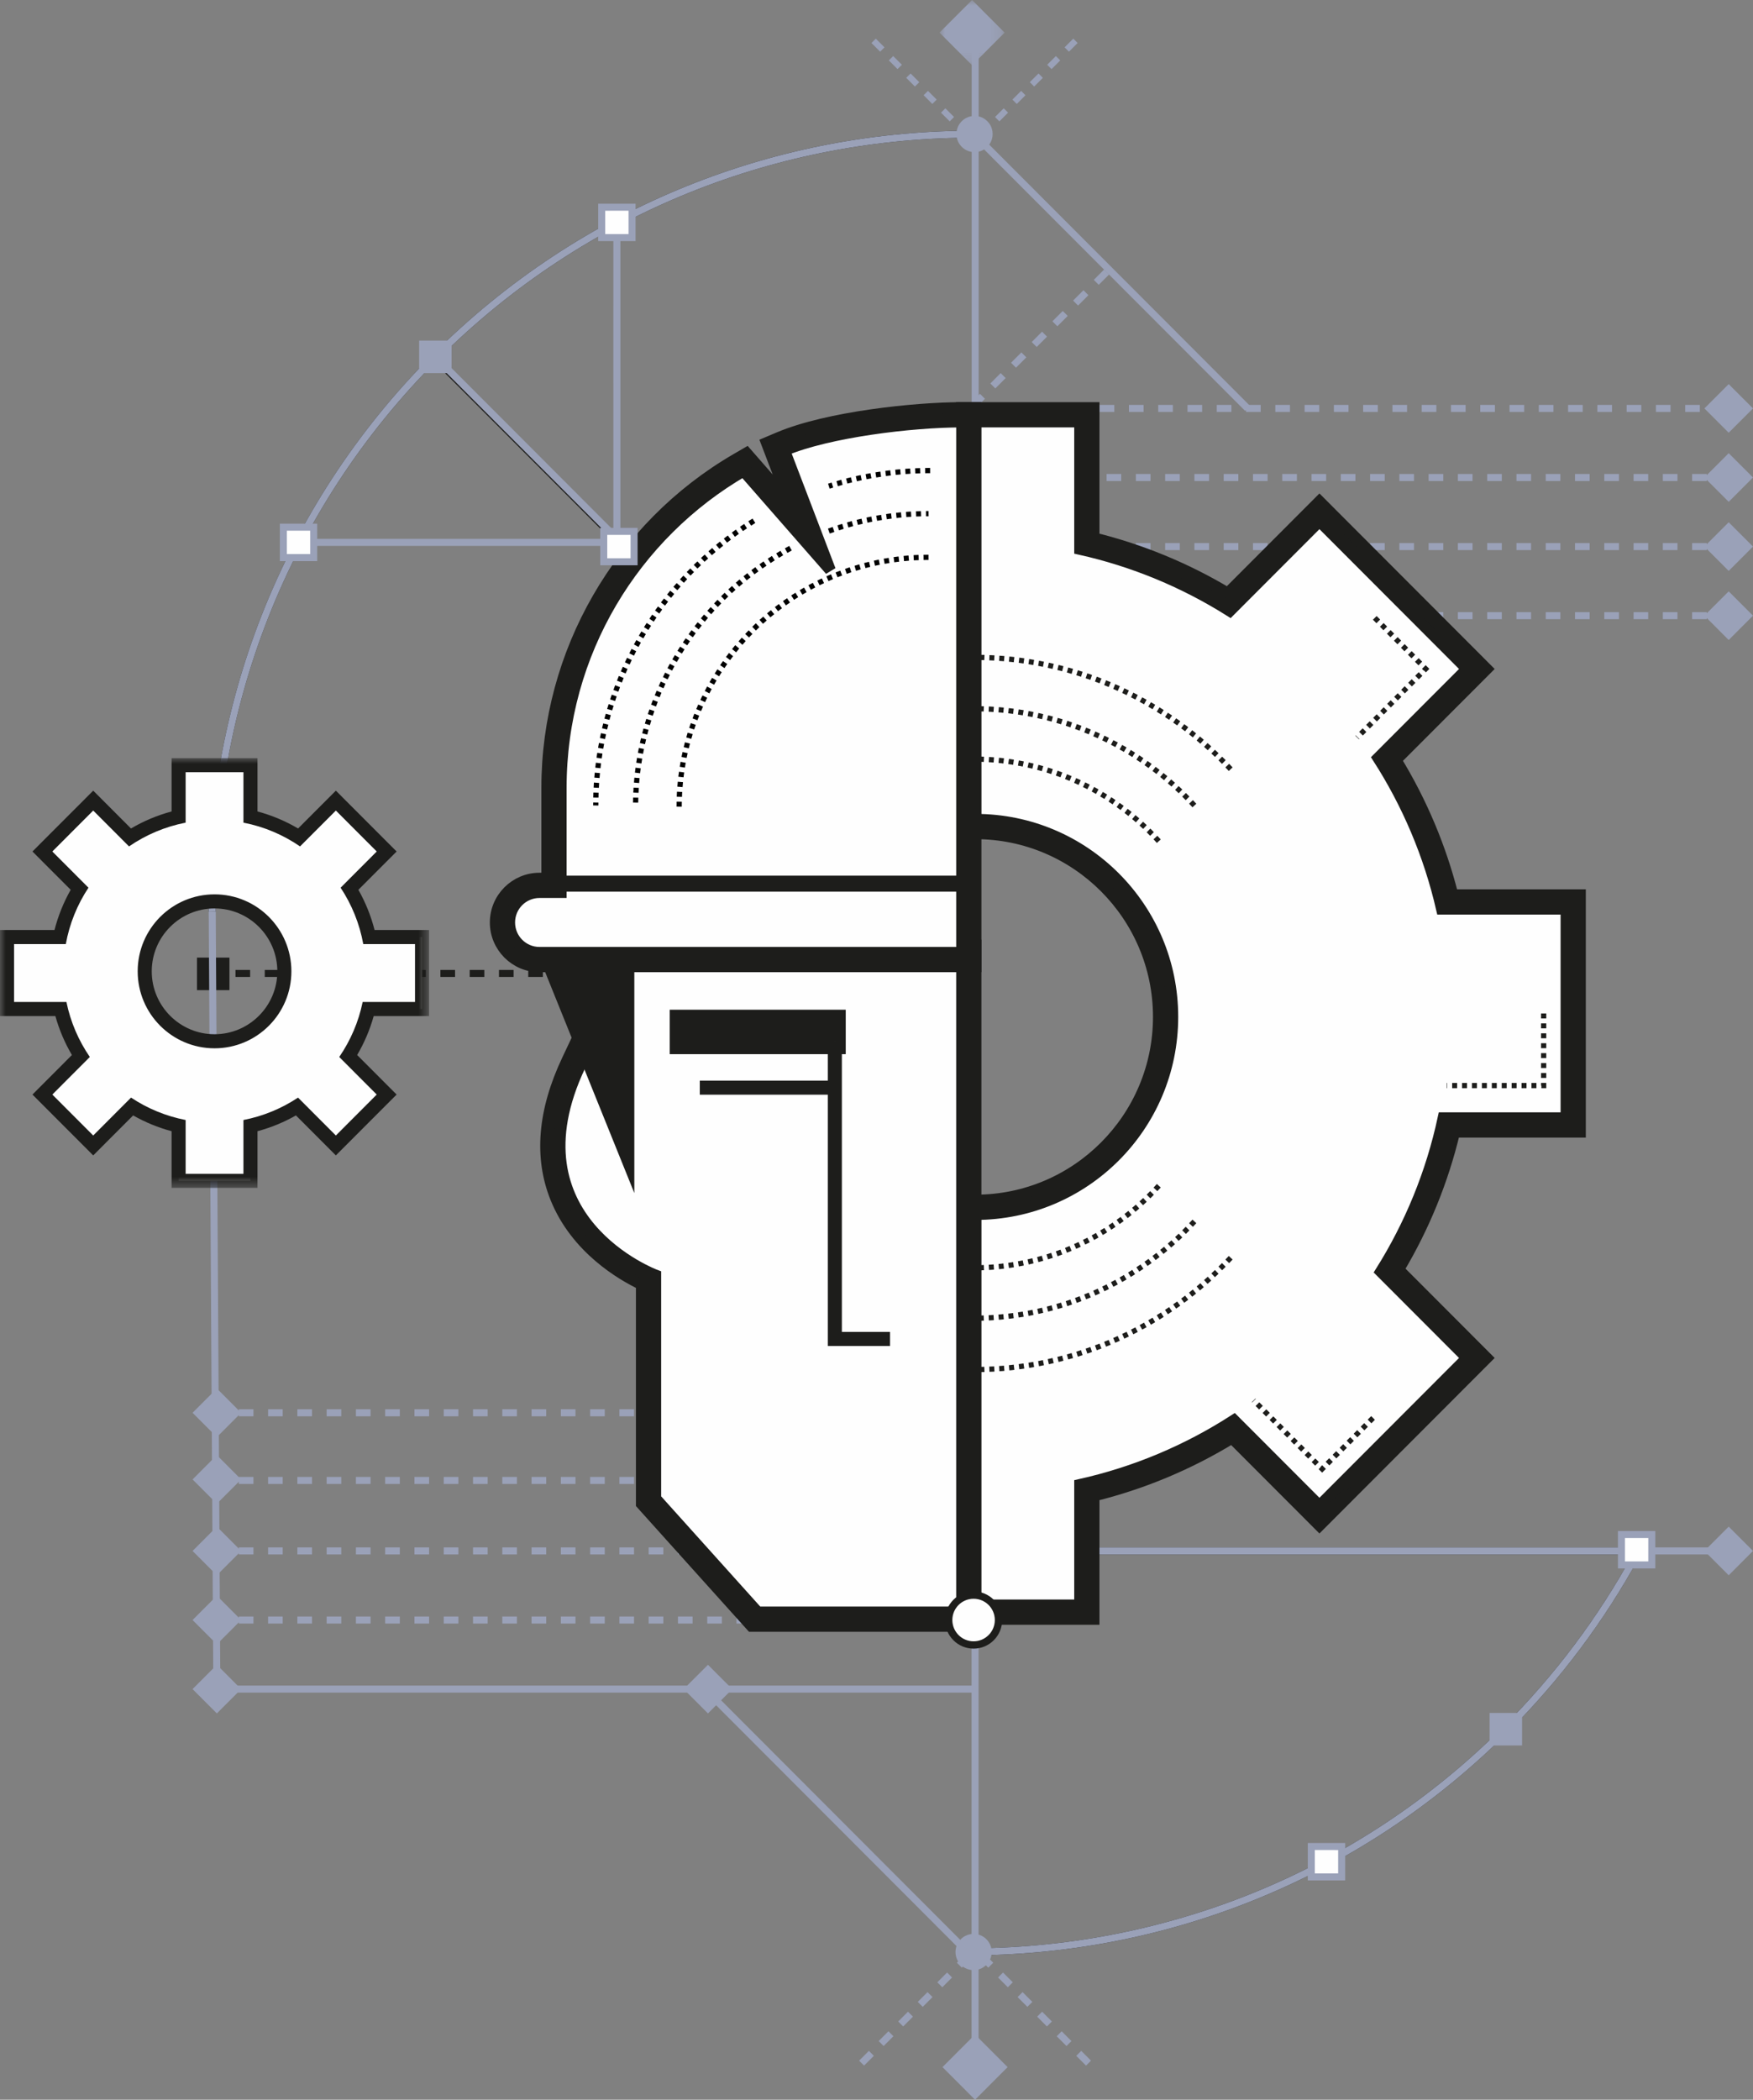 <?xml version="1.0" encoding="UTF-8"?>
<svg xmlns="http://www.w3.org/2000/svg" xmlns:xlink="http://www.w3.org/1999/xlink" width="157px" height="188px" viewBox="0 0 157 188" version="1.1">
  <rect x="0" y="0" width="157" height="188" fill="#808080" stroke="none"/>
  <title>Group 163</title>
  <defs>
    <polygon id="path-1" points="0 0 5.833 0 5.833 5.841 0 5.841"></polygon>
    <polygon id="path-3" points="0 -1.42305884e-14 38.428 -1.42305884e-14 38.428 38.481 0 38.481"></polygon>
  </defs>
  <g id="eUniv" stroke="none" stroke-width="1" fill="none" fill-rule="evenodd">
    <g id="Group-163">
      <polygon id="Fill-1" fill="#9AA1B8" points="84.41 185.079 87.326 188 90.242 185.079 87.326 182.159"></polygon>
      <line x1="87.858" y1="175.078" x2="97.631" y2="184.865" id="Stroke-2" stroke="#9AA1B8" stroke-width="0.629" stroke-dasharray="1.239"></line>
      <line x1="86.796" y1="175.078" x2="77.022" y2="184.865" id="Stroke-3" stroke="#9AA1B8" stroke-width="0.629" stroke-dasharray="1.239"></line>
      <line x1="87.337" y1="55.124" x2="87.337" y2="4.223" id="Stroke-4" stroke="#9AA1B8" stroke-width="0.629"></line>
      <line x1="155.48" y1="55.124" x2="118.801" y2="55.124" id="Stroke-5" stroke="#9AA1B8" stroke-width="0.629" stroke-dasharray="1.311"></line>
      <polygon id="Fill-6" fill="#9AA1B8" points="152.649 55.123 154.824 57.302 157 55.123 154.824 52.946"></polygon>
      <polygon id="Fill-7" fill="#9AA1B8" points="152.649 138.863 154.824 141.042 157 138.863 154.824 136.686"></polygon>
      <line x1="155.48" y1="48.939" x2="86.909" y2="48.939" id="Stroke-8" stroke="#9AA1B8" stroke-width="0.629" stroke-dasharray="1.311"></line>
      <polygon id="Fill-9" fill="#9AA1B8" points="152.649 48.938 154.824 51.117 157 48.938 154.824 46.76"></polygon>
      <line x1="155.48" y1="42.753" x2="86.909" y2="42.753" id="Stroke-10" stroke="#9AA1B8" stroke-width="0.629" stroke-dasharray="1.311"></line>
      <polygon id="Fill-11" fill="#9AA1B8" points="152.649 42.753 154.824 44.932 157 42.753 154.824 40.576"></polygon>
      <polygon id="Fill-12" fill="#9AA1B8" points="152.649 36.568 154.824 38.746 157 36.568 154.824 34.391"></polygon>
      <path d="M154.86,36.568 L86.909,36.568 L99.324,24.137" id="Stroke-13" stroke="#9AA1B8" stroke-width="0.629" stroke-dasharray="1.311"></path>
      <line x1="18.766" y1="126.493" x2="87.337" y2="126.493" id="Stroke-14" stroke="#9AA1B8" stroke-width="0.629" stroke-dasharray="1.311"></line>
      <line x1="18.766" y1="132.551" x2="87.337" y2="132.551" id="Stroke-15" stroke="#9AA1B8" stroke-width="0.629" stroke-dasharray="1.311"></line>
      <line x1="18.766" y1="145.049" x2="87.337" y2="145.049" id="Stroke-16" stroke="#9AA1B8" stroke-width="0.629" stroke-dasharray="1.311"></line>
      <polygon id="Fill-17" fill="#9AA1B8" points="63.406 149.056 61.231 151.234 63.406 153.412 65.581 151.234"></polygon>
      <line x1="19.386" y1="151.234" x2="87.337" y2="151.234" id="Stroke-18" stroke="#9AA1B8" stroke-width="0.629"></line>
      <line x1="18.468" y1="87.157" x2="57.865" y2="87.157" id="Stroke-19" stroke="#1D1D1B" stroke-width="0.629" stroke-dasharray="1.311"></line>
      <g id="Group-162">
        <path d="M19.007,81.624 C18.644,63.706 25.29,45.671 38.945,31.997 C52.314,18.609 69.857,11.949 87.378,12.016" id="Stroke-20" stroke="#1D1D1B" stroke-width="0.629"></path>
        <path d="M85.93,11.102 C86.584,10.137 87.978,10.138 88.632,11.103 C88.993,11.638 88.992,12.371 88.628,12.904 C87.974,13.863 86.589,13.864 85.934,12.905 C85.57,12.372 85.568,11.638 85.93,11.102" id="Fill-22" fill="#9AA1B8"></path>
        <path d="M87.378,12.016 C69.857,11.95 52.314,18.609 38.945,31.996 C25.29,45.67 18.644,63.705 19.007,81.624" id="Stroke-24" stroke="#9AA1B8" stroke-width="0.629"></path>
        <polygon id="Fill-26" fill="#1D1D1B" points="20.549 88.651 20.55 85.739 17.642 85.74 17.642 88.651"></polygon>
        <line x1="67.612" y1="60.754" x2="38.92" y2="32.022" id="Stroke-28" stroke="#1D1D1B" stroke-width="0.629"></line>
        <line x1="55.249" y1="48.125" x2="55.248" y2="20.517" id="Stroke-30" stroke="#9AA1B8" stroke-width="0.629"></line>
        <polygon id="Fill-32" fill="#FEFEFE" points="53.889 21.274 53.889 18.553 56.607 18.552 56.607 21.274"></polygon>
        <polygon id="Stroke-34" stroke="#9AA1B8" stroke-width="0.629" points="53.889 21.274 53.889 18.553 56.607 18.552 56.607 21.274"></polygon>
        <line x1="55.43" y1="48.563" x2="26.737" y2="48.563" id="Stroke-36" stroke="#9AA1B8" stroke-width="0.629"></line>
        <polygon id="Fill-38" fill="#FEFEFE" points="28.095 47.202 25.378 47.202 25.378 49.924 28.096 49.924"></polygon>
        <polygon id="Stroke-40" stroke="#9AA1B8" stroke-width="0.629" points="28.095 47.202 25.378 47.202 25.378 49.924 28.096 49.924"></polygon>
        <polygon id="Fill-42" fill="#9AA1B8" points="37.538 30.495 40.446 30.494 40.445 33.406 37.538 33.406"></polygon>
        <line x1="38.992" y1="31.95" x2="55.337" y2="48.318" id="Stroke-44" stroke="#9AA1B8" stroke-width="0.629"></line>
        <path d="M146.834,138.71 C143.748,144.485 139.774,149.908 134.911,154.778 C121.543,168.165 104,174.825 86.478,174.758" id="Stroke-46" stroke="#1D1D1B" stroke-width="0.629"></path>
        <path d="M88.545,175.672 C87.891,176.638 86.497,176.636 85.844,175.671 C85.483,175.137 85.484,174.403 85.848,173.87 C86.502,172.912 87.886,172.911 88.542,173.869 C88.906,174.403 88.907,175.137 88.545,175.672" id="Fill-48" fill="#9AA1B8"></path>
        <path d="M86.478,174.757 C104,174.825 121.542,168.165 134.911,154.778 C139.59,150.093 143.445,144.896 146.478,139.368" id="Stroke-50" stroke="#9AA1B8" stroke-width="0.629"></path>
        <polygon id="Fill-52" fill="#FEFEFE" points="120.16 165.329 120.16 168.05 117.442 168.05 117.442 165.328"></polygon>
        <polygon id="Stroke-54" stroke="#9AA1B8" stroke-width="0.629" points="120.16 165.329 120.16 168.05 117.442 168.05 117.442 165.328"></polygon>
        <polygon id="Fill-56" fill="#9AA1B8" points="136.318 156.28 133.41 156.281 133.411 153.369 136.318 153.369"></polygon>
        <line x1="87.327" y1="186.319" x2="87.327" y2="138.711" id="Stroke-58" stroke="#9AA1B8" stroke-width="0.629"></line>
        <line x1="87.266" y1="175.397" x2="63.233" y2="151.33" id="Stroke-60" stroke="#9AA1B8" stroke-width="0.629"></line>
        <g id="Group-64" transform="translate(84.142, 0)">
          <mask id="mask-2" fill="white">
            <use xlink:href="#path-1"></use>
          </mask>
          <g id="Clip-63"></g>
          <polygon id="Fill-62" fill="#9AA1B8" mask="url(#mask-2)" points="0 2.92 2.917 -0 5.833 2.921 2.917 5.841"></polygon>
        </g>
        <line x1="86.808" y1="12.231" x2="78.118" y2="3.529" id="Stroke-65" stroke="#9AA1B8" stroke-width="0.551" stroke-dasharray="1.102"></line>
        <line x1="87.753" y1="12.231" x2="96.444" y2="3.529" id="Stroke-67" stroke="#9AA1B8" stroke-width="0.551" stroke-dasharray="1.102"></line>
        <line x1="111.738" y1="36.568" x2="87.336" y2="12.133" id="Stroke-69" stroke="#9AA1B8" stroke-width="0.629"></line>
        <line x1="60.824" y1="138.863" x2="147.119" y2="138.863" id="Stroke-71" stroke="#1D1D1B" stroke-width="0.629"></line>
        <line x1="18.766" y1="138.863" x2="60.823" y2="138.863" id="Stroke-73" stroke="#9AA1B8" stroke-width="0.629" stroke-dasharray="1.311"></line>
        <polygon id="Fill-75" fill="#9AA1B8" points="19.422 124.315 17.246 126.494 19.422 128.671 21.596 126.494"></polygon>
        <polygon id="Fill-77" fill="#9AA1B8" points="19.422 130.283 17.246 132.462 19.422 134.639 21.596 132.462"></polygon>
        <polygon id="Fill-79" fill="#9AA1B8" points="19.422 136.685 17.246 138.864 19.422 141.041 21.596 138.864"></polygon>
        <polygon id="Fill-81" fill="#9AA1B8" points="19.422 142.871 17.246 145.049 19.422 147.227 21.596 145.049"></polygon>
        <polygon id="Fill-83" fill="#9AA1B8" points="19.422 149.056 17.246 151.234 19.422 153.412 21.596 151.234"></polygon>
        <line x1="87.327" y1="138.863" x2="155.379" y2="138.863" id="Stroke-85" stroke="#9AA1B8" stroke-width="0.629"></line>
        <line x1="19.007" y1="81.624" x2="19.421" y2="151.234" id="Stroke-87" stroke="#9AA1B8" stroke-width="0.629"></line>
        <polygon id="Fill-89" fill="#FEFEFE" points="145.219 140.115 147.936 140.115 147.937 137.393 145.218 137.393"></polygon>
        <polygon id="Stroke-91" stroke="#9AA1B8" stroke-width="0.629" points="145.219 140.115 147.936 140.115 147.937 137.393 145.218 137.393"></polygon>
        <path d="M86.74,144.343 L86.74,108.096 L87.369,108.096 C96.755,108.096 104.391,100.448 104.391,91.049 C104.391,81.65 96.755,74.003 87.369,74.003 L86.74,74.003 L86.74,37.138 L97.337,37.138 L97.337,48.668 C101.836,49.725 106.11,51.485 110.054,53.907 L118.17,45.779 L132.268,59.896 L124.223,67.952 C126.705,71.915 128.518,76.219 129.617,80.758 L140.897,80.758 L140.897,100.723 L129.767,100.723 C128.722,105.335 126.939,109.718 124.46,113.766 L132.268,121.585 L118.17,135.701 L110.434,127.955 C106.382,130.5 101.981,132.341 97.337,133.431 L97.337,144.343 L86.74,144.343 Z" id="Fill-93" fill="#FEFEFE"></path>
        <path d="M97.967,36.508 L96.708,36.508 L87.369,36.508 L86.11,36.508 L86.11,37.768 L86.11,73.373 L86.11,74.634 L87.369,74.634 C96.408,74.634 103.762,81.998 103.762,91.049 C103.762,100.101 96.408,107.465 87.369,107.465 L86.11,107.465 L86.11,108.726 L86.11,143.713 L86.11,144.973 L87.369,144.973 L96.708,144.973 L97.967,144.973 L97.967,143.713 L97.967,133.928 C102.338,132.849 106.492,131.112 110.341,128.754 L117.28,135.702 L118.17,136.593 L119.06,135.702 L132.268,122.476 L133.158,121.585 L132.268,120.693 L125.255,113.67 C127.549,109.827 129.231,105.693 130.267,101.353 L140.268,101.353 L141.527,101.353 L141.527,100.092 L141.527,81.389 L141.527,80.128 L140.268,80.128 L130.109,80.128 C129.026,75.863 127.318,71.806 125.02,68.045 L132.268,60.788 L133.158,59.897 L132.268,59.005 L119.06,45.78 L118.17,44.888 L117.28,45.78 L109.958,53.111 C106.217,50.873 102.193,49.214 97.967,48.171 L97.967,37.768 L97.967,36.508 Z M96.708,37.768 L96.708,49.17 C101.547,50.248 106.076,52.143 110.146,54.706 L118.17,46.671 L131.378,59.897 L123.421,67.864 C126.047,71.95 127.997,76.51 129.119,81.389 L140.268,81.389 L140.268,100.092 L129.262,100.092 C128.198,105.055 126.277,109.696 123.662,113.858 L131.378,121.585 L118.17,134.81 L110.522,127.151 C106.356,129.837 101.697,131.818 96.708,132.928 L96.708,143.713 L87.369,143.713 L87.369,108.726 C97.118,108.726 105.021,100.812 105.021,91.049 C105.021,81.287 97.118,73.373 87.369,73.373 L87.369,37.768 L96.708,37.768 Z" id="Fill-95" stroke="#1D1D1B" fill="#1D1D1B"></path>
        <path d="M67.584,144.973 L58.084,134.409 L58.084,114.595 C56.703,113.988 52.263,111.73 50.368,107.053 C48.953,103.564 49.296,99.56 51.387,95.153 C57.622,82.014 58.083,80.288 58.1,80.221 L58.242,79.642 L58.832,79.737 L86.768,85.068 L86.768,144.973 L67.584,144.973 Z" id="Fill-97" fill="#FEFEFE"></path>
        <path d="M57.496,78.84 L57.473,80.118 C57.347,80.507 56.435,83.046 50.819,94.883 C48.648,99.456 48.301,103.631 49.785,107.29 C51.614,111.803 55.699,114.162 57.455,114.998 L57.455,134.167 L57.455,134.651 L57.778,135.011 L66.928,145.186 L67.303,145.603 L67.864,145.603 L86.137,145.603 L87.396,145.603 L87.396,144.343 L87.396,85.589 L87.396,84.546 L86.373,84.351 L58.95,79.118 L57.496,78.84 Z M58.714,80.356 L86.137,85.589 L86.137,144.343 L67.864,144.343 L58.714,134.167 L58.714,114.173 C58.714,114.173 45.409,109.222 51.955,95.424 C58.503,81.626 58.714,80.356 58.714,80.356 L58.714,80.356 Z" id="Fill-99" stroke="#1D1D1B" fill="#1D1D1B"></path>
        <path d="M48.318,85.915 C46.489,85.915 45,84.424 45,82.593 C45,80.761 46.489,79.27 48.318,79.27 L49.616,79.27 L49.616,70.538 C49.616,58.668 55.999,47.59 66.276,41.627 L66.723,41.367 L72.512,47.984 L69.457,39.987 L70.018,39.751 C73.89,38.115 81.254,37.138 86.138,37.138 L86.767,37.138 L86.767,85.915 L48.318,85.915 Z" id="Fill-101" fill="#FEFEFE"></path>
        <path d="M87.397,36.508 L86.138,36.508 C81.959,36.508 74.121,37.334 69.773,39.17 L68.652,39.643 L69.087,40.782 L70.667,44.919 L67.539,41.342 L66.856,40.562 L65.96,41.082 C55.491,47.157 48.986,58.444 48.986,70.538 L48.986,78.641 L48.318,78.641 C46.142,78.641 44.371,80.414 44.371,82.593 C44.371,84.772 46.142,86.545 48.318,86.545 L86.138,86.545 L87.397,86.545 L87.397,85.285 L87.397,37.768 L87.397,36.508 Z M86.138,37.768 L86.138,85.285 L48.318,85.285 C46.833,85.285 45.63,84.08 45.63,82.593 C45.63,81.106 46.833,79.901 48.318,79.901 L50.245,79.901 L50.245,70.538 C50.245,58.417 56.821,47.841 66.591,42.172 L74.357,51.05 L70.263,40.331 C74.17,38.681 81.632,37.768 86.138,37.768 L86.138,37.768 Z" id="Fill-103" stroke="#1D1D1B" fill="#1D1D1B"></path>
        <polygon id="Fill-105" fill="#1D1D1B" points="56.811 86.923 56.811 106.822 48.779 86.923"></polygon>
        <g id="Group-110" transform="translate(59.982, 91.895)">
          <line x1="0" y1="0.5" x2="15.763" y2="0.5" id="Fill-107" fill="#FEFEFE"></line>
          <line x1="0" y1="0.5" x2="15.763" y2="0.5" id="Stroke-109" stroke="#1D1D1B" stroke-width="3.98"></line>
        </g>
        <g id="Group-114" transform="translate(74.769, 93.207)">
          <polyline id="Fill-111" fill="#FEFEFE" points="0 0 0 26.675 4.944 26.675"></polyline>
          <polyline id="Stroke-113" stroke="#1D1D1B" stroke-width="1.259" points="0 0 0 26.675 4.944 26.675"></polyline>
        </g>
        <path d="M83.303,42.13 C80.141,42.13 77.094,42.621 74.233,43.53" id="Stroke-115" stroke="#000000" stroke-width="0.468" stroke-dasharray="0.444"></path>
        <path d="M74.232,47.549 C77.02,46.54 80.026,45.989 83.162,45.989" id="Stroke-117" stroke="#000000" stroke-width="0.468" stroke-dasharray="0.444"></path>
        <path d="M67.52,46.628 C59.018,51.919 53.358,61.356 53.358,72.117" id="Stroke-119" stroke="#000000" stroke-width="0.468" stroke-dasharray="0.444"></path>
        <path d="M70.795,49.084 C62.536,53.511 56.918,62.233 56.918,72.269" id="Stroke-121" stroke="#000000" stroke-width="0.468" stroke-dasharray="0.444"></path>
        <path d="M83.162,49.9 C70.825,49.9 60.824,59.915 60.824,72.269" id="Stroke-123" stroke="#000000" stroke-width="0.468" stroke-dasharray="0.444"></path>
        <g id="Group-128" transform="translate(62.675, 96.883)">
          <line x1="11.558" y1="0.5" x2="0" y2="0.5" id="Fill-125" fill="#FEFEFE"></line>
          <line x1="11.558" y1="0.5" x2="0" y2="0.5" id="Stroke-127" stroke="#1D1D1B" stroke-width="1.259"></line>
        </g>
        <line x1="49.338" y1="79.118" x2="87.003" y2="79.118" id="Stroke-129" stroke="#1D1D1B" stroke-width="1.436"></line>
        <path d="M103.783,75.315 C99.702,70.802 93.805,67.968 87.246,67.968" id="Stroke-131" stroke="#1D1D1B" stroke-width="0.468" stroke-dasharray="0.444"></path>
        <path d="M106.971,72.122 C102.072,66.795 95.048,63.457 87.247,63.457" id="Stroke-133" stroke="#1D1D1B" stroke-width="0.468" stroke-dasharray="0.444"></path>
        <path d="M110.221,68.868 C104.489,62.709 96.317,58.858 87.246,58.858" id="Stroke-135" stroke="#1D1D1B" stroke-width="0.468" stroke-dasharray="0.444"></path>
        <path d="M103.783,106.166 C99.702,110.679 93.805,113.513 87.246,113.513" id="Stroke-137" stroke="#1D1D1B" stroke-width="0.468" stroke-dasharray="0.444"></path>
        <path d="M106.971,109.359 C102.072,114.686 95.048,118.024 87.247,118.024" id="Stroke-139" stroke="#1D1D1B" stroke-width="0.468" stroke-dasharray="0.444"></path>
        <path d="M110.221,112.614 C104.489,118.772 96.317,122.623 87.246,122.623" id="Stroke-141" stroke="#1D1D1B" stroke-width="0.468" stroke-dasharray="0.444"></path>
        <path d="M138.251,90.741 L138.251,97.198 L129.575,97.198" id="Stroke-143" stroke="#1D1D1B" stroke-width="0.468" stroke-dasharray="0.444"></path>
        <path d="M123.126,55.322 L127.686,59.888 L121.551,66.032" id="Stroke-145" stroke="#1D1D1B" stroke-width="0.468" stroke-dasharray="0.444"></path>
        <path d="M122.971,126.956 L118.411,131.522 L112.276,125.378" id="Stroke-147" stroke="#1D1D1B" stroke-width="0.468" stroke-dasharray="0.444"></path>
        <polygon id="Fill-149" fill="#FEFEFE" points="56.789 47.578 56.789 50.299 54.071 50.3 54.071 47.578"></polygon>
        <polygon id="Stroke-151" stroke="#9AA1B8" stroke-width="0.629" points="56.789 47.578 56.789 50.299 54.071 50.3 54.071 47.578"></polygon>
        <path d="M89.425,145.049 C89.425,146.282 88.426,147.282 87.195,147.282 C85.963,147.282 84.965,146.282 84.965,145.049 C84.965,143.815 85.963,142.816 87.195,142.816 C88.426,142.816 89.425,143.815 89.425,145.049" id="Fill-153" fill="#FEFEFE"></path>
        <path d="M89.425,145.049 C89.425,146.282 88.426,147.282 87.195,147.282 C85.963,147.282 84.965,146.282 84.965,145.049 C84.965,143.815 85.963,142.816 87.195,142.816 C88.426,142.816 89.425,143.815 89.425,145.049 Z" id="Stroke-155" stroke="#1D1D1B" stroke-width="0.656"></path>
        <path d="M19.214,80.706 C15.766,80.706 12.961,83.515 12.961,86.968 C12.961,90.421 15.766,93.23 19.214,93.23 C22.662,93.23 25.467,90.421 25.467,86.968 C25.467,83.515 22.662,80.706 19.214,80.706 L19.214,80.706 Z M15.996,105.73 L15.996,100.789 C14.518,100.447 13.119,99.872 11.824,99.078 L8.348,102.557 L3.797,98 L7.237,94.556 C6.41,93.25 5.808,91.837 5.445,90.342 L0.629,90.342 L0.629,83.897 L5.379,83.897 C5.717,82.359 6.301,80.907 7.121,79.567 L3.797,76.239 L8.348,71.682 L11.637,74.975 C12.983,74.119 14.445,73.506 15.996,73.146 L15.996,68.509 L22.432,68.509 L22.432,73.146 C23.982,73.505 25.444,74.119 26.791,74.975 L30.08,71.682 L34.631,76.239 L31.307,79.567 C32.128,80.908 32.712,82.361 33.05,83.897 L37.798,83.897 L37.798,90.342 L32.984,90.342 C32.62,91.837 32.019,93.25 31.19,94.556 L34.631,98 L30.08,102.557 L26.604,99.078 C25.31,99.873 23.91,100.447 22.432,100.789 L22.432,105.73 L15.996,105.73 Z" id="Fill-157" fill="#FEFEFE"></path>
        <g id="Group-161" transform="translate(0, 67.879)">
          <mask id="mask-4" fill="white">
            <use xlink:href="#path-3"></use>
          </mask>
          <g id="Clip-160"></g>
          <path d="M19.214,24.721 C16.113,24.721 13.59,22.194 13.59,19.089 C13.59,15.984 16.113,13.458 19.214,13.458 C22.315,13.458 24.838,15.984 24.838,19.089 C24.838,22.194 22.315,24.721 19.214,24.721 L19.214,24.721 Z M23.061,-1.42305884e-14 L21.803,-1.42305884e-14 L16.626,-1.42305884e-14 L15.367,-1.42305884e-14 L15.367,1.261 L15.367,4.775 C14.089,5.117 12.873,5.627 11.732,6.299 L9.239,3.803 L8.349,2.911 L7.459,3.803 L3.797,7.468 L2.907,8.36 L3.797,9.252 L6.331,11.789 C5.689,12.921 5.204,14.126 4.881,15.388 L1.259,15.388 L-0,15.388 L-0,16.648 L-0,21.833 L-0,23.094 L1.259,23.094 L4.959,23.094 C5.3,24.317 5.796,25.483 6.441,26.582 L3.797,29.23 L2.907,30.122 L3.797,31.013 L7.459,34.679 L8.349,35.571 L9.239,34.679 L11.924,31.99 C13.009,32.607 14.161,33.08 15.367,33.403 L15.367,37.221 L15.367,38.481 L16.626,38.481 L21.803,38.481 L23.061,38.481 L23.061,37.221 L23.061,33.403 C24.266,33.08 25.418,32.607 26.504,31.99 L29.19,34.679 L30.08,35.57 L30.97,34.679 L34.63,31.013 L35.521,30.122 L34.63,29.23 L31.986,26.582 C32.631,25.484 33.128,24.317 33.469,23.094 L37.169,23.094 L38.428,23.094 L38.428,21.833 L38.428,16.648 L38.428,15.388 L37.169,15.388 L33.547,15.388 C33.224,14.126 32.738,12.921 32.097,11.789 L34.63,9.252 L35.521,8.36 L34.63,7.468 L30.97,3.803 L30.08,2.911 L29.19,3.803 L26.696,6.299 C25.555,5.627 24.339,5.117 23.061,4.775 L23.061,1.261 L23.061,-1.42305884e-14 Z M19.214,25.981 C23.015,25.981 26.097,22.895 26.097,19.089 C26.097,15.282 23.015,12.197 19.214,12.197 C15.413,12.197 12.331,15.282 12.331,19.089 C12.331,22.895 15.413,25.981 19.214,25.981 L19.214,25.981 Z M21.803,1.261 L21.803,5.777 C23.655,6.137 25.373,6.873 26.873,7.905 L30.08,4.694 L33.74,8.36 L30.505,11.601 C31.498,13.1 32.2,14.81 32.534,16.648 L37.169,16.648 L37.169,21.833 L32.48,21.833 C32.111,23.631 31.385,25.297 30.382,26.758 L33.74,30.122 L30.08,33.788 L26.692,30.395 C25.235,31.363 23.581,32.055 21.803,32.401 L21.803,37.221 L16.626,37.221 L16.626,32.401 C14.847,32.055 13.193,31.363 11.736,30.395 L8.349,33.788 L4.687,30.122 L8.045,26.758 C7.043,25.297 6.317,23.631 5.949,21.833 L1.259,21.833 L1.259,16.648 L5.894,16.648 C6.227,14.81 6.929,13.1 7.924,11.601 L4.687,8.36 L8.349,4.694 L11.555,7.905 C13.055,6.873 14.773,6.137 16.626,5.777 L16.626,1.261 L21.803,1.261 Z" id="Fill-159" fill="#1D1D1B" mask="url(#mask-4)"></path>
        </g>
      </g>
    </g>
  </g>
</svg>
